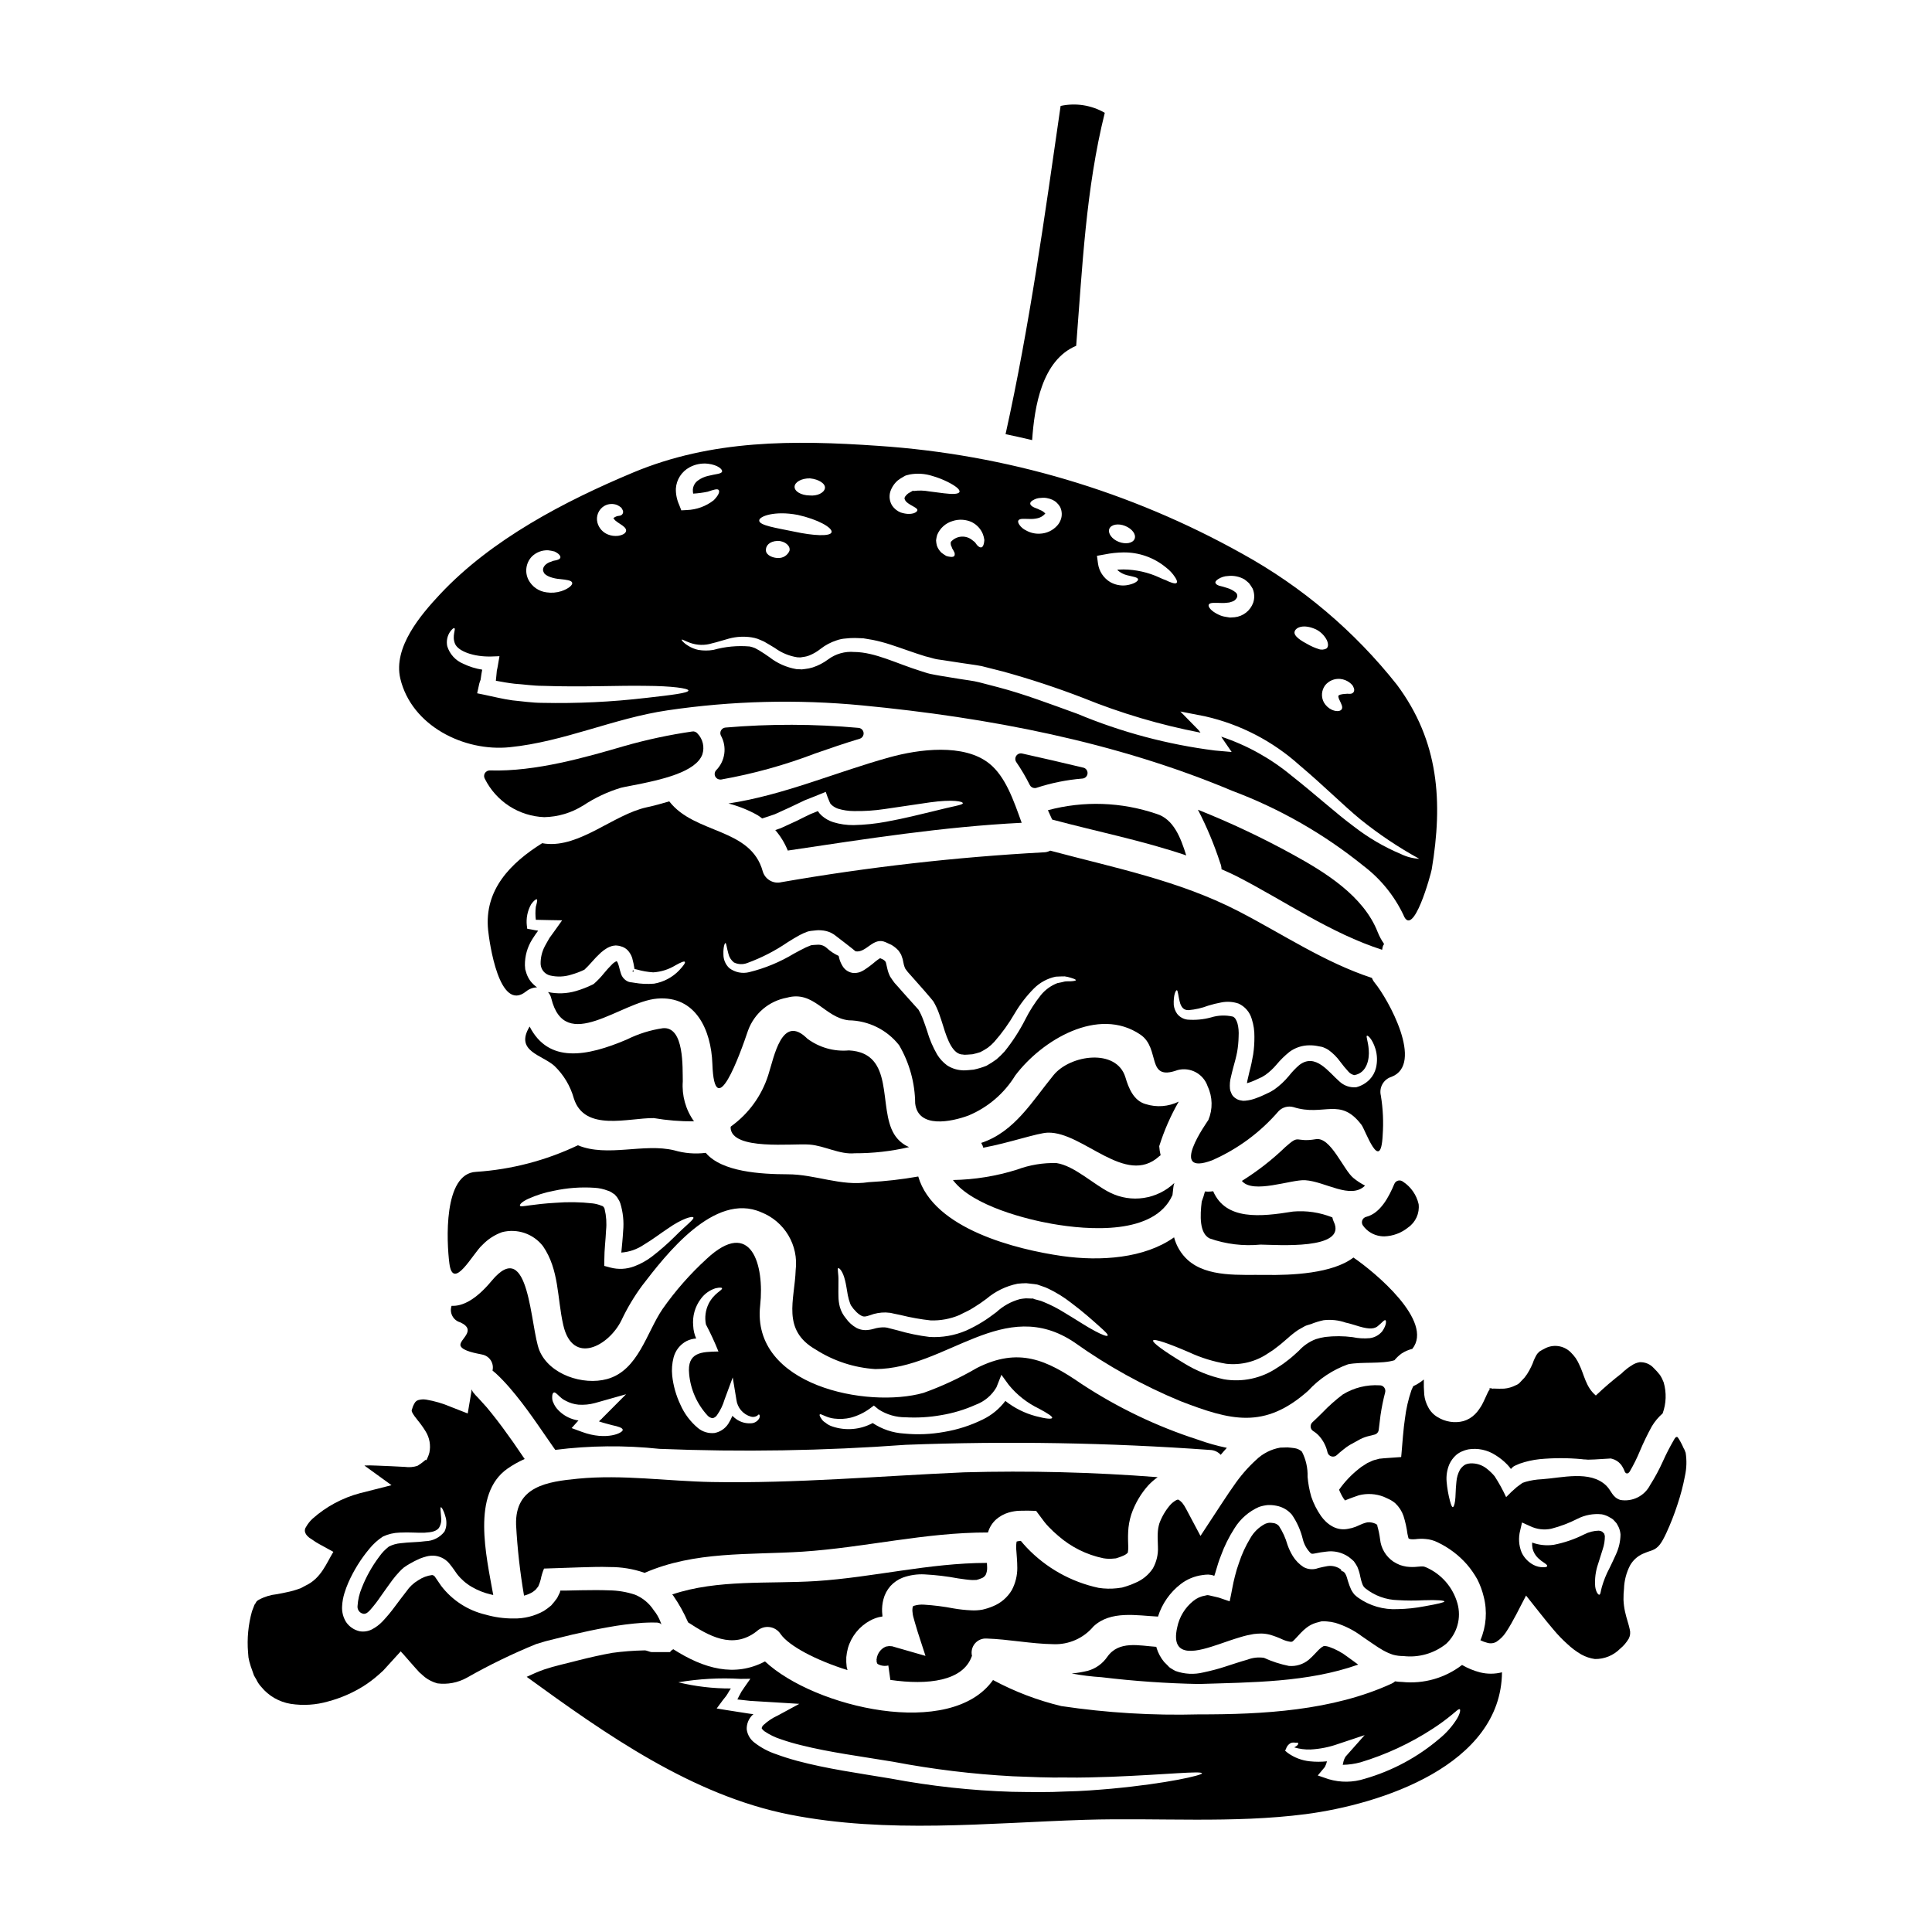 <?xml version="1.0" encoding="UTF-8"?>
<!-- Uploaded to: ICON Repo, www.iconrepo.com, Generator: ICON Repo Mixer Tools -->
<svg fill="#000000" width="800px" height="800px" version="1.1" viewBox="144 144 512 512" xmlns="http://www.w3.org/2000/svg">
 <g>
  <path d="m327.47 337.85c-6.106 0.883-12.145 2.18-18.078 3.875-9.898 2.879-23.418 6.836-35.582 6.445-0.535 0-1.035 0.273-1.316 0.73-0.273 0.461-0.273 1.035 0 1.5 1.473 2.945 3.711 5.445 6.481 7.234 2.769 1.785 5.969 2.797 9.262 2.922 3.633-0.074 7.176-1.129 10.254-3.055h0.023c3.102-2.066 6.496-3.664 10.066-4.738 0.602-0.152 1.531-0.328 2.66-0.543 8.238-1.574 17.172-3.629 18.895-8.293h-0.004c0.633-1.945 0.133-4.078-1.293-5.543-0.328-0.406-0.848-0.609-1.367-0.535z"/>
  <path d="m321.37 356.37c-2.035 0.617-4.07 1.152-5.996 1.574-8.785 1.93-17.711 10.711-26.859 9.641-0.293-0.027-0.559-0.105-0.828-0.133-8.328 5.219-15.426 12.316-14.328 23.055 0.324 3.148 2.922 22.012 10.066 16.227h0.008c0.816-0.672 1.836-1.051 2.894-1.074l-0.027-0.023c-0.648-0.461-1.227-1.012-1.719-1.637-0.465-0.625-0.824-1.32-1.07-2.062l-0.32-1.07-0.082-1.047c-0.035-2.43 0.637-4.82 1.93-6.879 0.508-0.832 1.043-1.574 1.574-2.301-0.586-0.078-1.18-0.188-1.684-0.297l-1.203-0.211-0.105-0.832h-0.004c-0.223-1.965 0.18-3.953 1.152-5.676 0.723-0.992 1.285-1.395 1.5-1.285 0.211 0.105 0.055 0.789-0.27 1.969v-0.004c-0.137 1.148-0.137 2.305 0 3.453l3.828 0.082 3.148 0.051-1.926 2.703c-0.457 0.617-0.91 1.285-1.422 1.969-0.395 0.723-0.859 1.445-1.258 2.223l0.004 0.004c-0.762 1.453-1.141 3.078-1.098 4.723 0.086 1.434 1.094 2.648 2.488 2.996 1.887 0.449 3.863 0.363 5.703-0.238 1.168-0.332 2.305-0.762 3.402-1.285 0.68-0.633 1.324-1.305 1.93-2.008 0.77-0.895 1.594-1.746 2.461-2.543 0.516-0.457 1.07-0.859 1.664-1.207 0.387-0.215 0.797-0.387 1.227-0.512 0.262-0.07 0.535-0.117 0.809-0.133l0.211-0.027 0.297 0.027h0.051l0.188 0.027c0.145 0.008 0.289 0.027 0.43 0.055 0.289 0.074 0.578 0.164 0.855 0.27 0.48 0.191 0.914 0.473 1.285 0.828 0.574 0.59 1.004 1.305 1.258 2.086 0.258 0.953 0.465 1.918 0.617 2.894 0 0.027 0.027 0.027 0.027 0.055l0.617 0.133c1.41 0.406 2.863 0.66 4.328 0.75 2.094-0.133 4.117-0.777 5.906-1.875 1.418-0.789 2.273-1.152 2.465-0.91 0.188 0.242-0.324 0.988-1.473 2.219v0.004c-1.789 1.879-4.137 3.125-6.691 3.562-1.754 0.145-3.516 0.066-5.25-0.242l-0.668-0.105-0.324-0.027-0.16-0.027-0.051-0.027c-0.215-0.027-0.133-0.027-0.215-0.055l-0.238-0.078h-0.004c-0.93-0.426-1.625-1.242-1.898-2.227-0.375-1.148-0.508-2.059-0.789-2.676-0.105-0.27-0.215-0.43-0.27-0.43h0.078c-0.027 0-0.055-0.023-0.078-0.023h-0.188c-0.422 0.219-0.805 0.508-1.125 0.855-0.727 0.723-1.41 1.48-2.059 2.273-0.812 1.016-1.707 1.957-2.68 2.816l-0.16 0.105-0.184 0.105h-0.004c-1.422 0.695-2.902 1.27-4.418 1.715-2.414 0.707-4.961 0.797-7.418 0.27 0.418 0.465 0.711 1.027 0.859 1.633 3.641 14.957 18.449 0.883 28.086 0.105 10.199-0.832 14.297 8.301 14.617 17.293 0.562 16.227 7.336-2.516 9.477-8.914l0.004 0.004c1.656-4.484 5.555-7.762 10.258-8.621 7.203-2.012 9.984 5.297 16.414 5.996v-0.004c5.211 0.074 10.109 2.496 13.332 6.59 2.742 4.684 4.207 10 4.258 15.422 0.789 6.746 9.613 4.898 14.137 3.215 5.148-2.148 9.484-5.867 12.398-10.625 7.043-9.344 22.008-18.398 33.145-10.816 5.465 3.691 1.367 12.5 9.883 9.395 3.379-0.871 6.852 1.02 7.953 4.328 1.316 2.805 1.383 6.035 0.188 8.895-0.395 0.641-10.793 15.125 1.016 10.684v-0.004c6.773-2.973 12.797-7.43 17.617-13.039 1.016-1.031 2.516-1.434 3.914-1.043 8.086 2.57 12.367-2.809 18.047 4.723 0.988 1.316 5.059 13.121 5.594 2.785l-0.004 0.004c0.258-3.535 0.098-7.082-0.48-10.578-0.516-2.133 0.715-4.305 2.812-4.957 8.73-3.344-0.855-20.59-4.445-24.953-0.312-0.371-0.559-0.801-0.723-1.258-12.691-4.176-23.617-11.617-35.504-17.75-15.715-8.086-32.855-11.461-49.75-15.984v-0.004c-0.551 0.301-1.168 0.453-1.793 0.453-23.277 1.266-46.461 3.906-69.43 7.902-2.137 0.531-4.312-0.703-4.953-2.812-3.176-11.684-18.004-9.836-24.785-18.594zm134.47 50.047c0.375 0 0.348 1.523 0.938 3.543 0.395 1.043 0.938 1.766 2.219 1.738 1.77-0.152 3.508-0.551 5.168-1.18 1.141-0.355 2.305-0.645 3.484-0.859 1.523-0.305 3.102-0.203 4.574 0.297 1.715 0.785 2.996 2.281 3.508 4.094 0.492 1.523 0.727 3.121 0.699 4.723 0.012 1.559-0.094 3.113-0.324 4.656-0.262 1.578-0.598 3.144-1.016 4.688-0.16 0.723-0.352 1.445-0.508 2.195-0.059 0.246-0.102 0.496-0.133 0.75 0.32-0.078 0.668-0.211 1.016-0.32 0.668-0.27 1.34-0.535 2.035-0.887l0.512-0.238 0.238-0.105 0.133-0.055c0.027-0.027 0.965-0.59 0.965-0.59v-0.004c1.07-0.77 2.039-1.668 2.891-2.676 1.047-1.266 2.223-2.422 3.508-3.449 1.508-1.102 3.324-1.703 5.195-1.719 0.828-0.016 1.652 0.066 2.461 0.242l0.59 0.109 0.133 0.023h0.004c0.117 0.02 0.234 0.047 0.348 0.082 0.086 0.043 0.172 0.078 0.266 0.105 0.438 0.172 0.859 0.379 1.258 0.621 1.23 0.879 2.309 1.953 3.188 3.184 0.668 0.902 1.383 1.77 2.144 2.598 0.406 0.48 0.957 0.809 1.574 0.938 3.457-0.59 4.016-4.473 3.828-6.641-0.16-2.363-0.789-3.613-0.484-3.801 0.215-0.16 1.449 0.859 2.25 3.481l0.004-0.004c0.496 1.656 0.543 3.41 0.133 5.09-0.285 1.148-0.867 2.199-1.688 3.051-0.953 0.965-2.144 1.66-3.453 2.012-0.027 0-0.16 0.023-0.16 0.023-1.621 0.137-3.219-0.43-4.394-1.551-2.781-2.387-6.316-7.66-10.629-4.328l0.004-0.004c-1.012 0.875-1.934 1.844-2.758 2.891-1.121 1.363-2.418 2.57-3.856 3.59l-1.016 0.617-0.242 0.105-0.051 0.051-0.133 0.055-0.297 0.133-0.562 0.27h-0.004c-0.773 0.383-1.57 0.723-2.379 1.016-0.977 0.395-2.008 0.637-3.055 0.727-0.375 0.047-0.758 0.02-1.121-0.078-0.504-0.07-0.984-0.266-1.395-0.566-0.488-0.293-0.875-0.734-1.098-1.258-0.113-0.238-0.215-0.484-0.297-0.734-0.047-0.176-0.082-0.355-0.105-0.535-0.098-1.07-0.008-2.148 0.27-3.188 0.184-0.832 0.395-1.605 0.586-2.363 0.43-1.523 0.789-2.867 1.047-4.203v0.004c0.234-1.336 0.363-2.688 0.391-4.043 0.16-2.648-0.43-4.871-1.527-5.328h0.004c-1.914-0.441-3.91-0.367-5.785 0.215-2.027 0.555-4.141 0.75-6.238 0.586-1.086-0.129-2.078-0.688-2.754-1.551-0.484-0.691-0.789-1.492-0.887-2.328-0.125-2.738 0.543-3.887 0.785-3.914zm-119.61-12.504c0.27 0 0.324 1.148 0.789 2.781 0.207 0.934 0.727 1.766 1.473 2.363 1.121 0.547 2.426 0.598 3.59 0.133 3.754-1.371 7.324-3.207 10.625-5.465 1.016-0.641 2.059-1.281 3.238-1.93v0.004c0.664-0.355 1.355-0.656 2.062-0.91 0.289-0.09 0.586-0.152 0.883-0.188l0.48-0.051 0.992-0.105v-0.004c0.41-0.039 0.82-0.039 1.23 0 0.48 0.031 0.957 0.102 1.422 0.215 0.922 0.238 1.781 0.68 2.516 1.285 0.082 0.051 5.195 3.988 5.195 4.07 2.894 0.48 4.66-3.914 7.977-2.414l1.574 0.723v0.004c0.676 0.402 1.285 0.898 1.82 1.473 0.262 0.359 0.504 0.738 0.723 1.125 0.133 0.395 0.27 0.746 0.395 1.148l0.324 1.527c0.094 0.328 0.207 0.652 0.344 0.965 0.27 0.324 0.297 0.484 0.695 0.938 0.695 0.789 1.418 1.574 2.141 2.41 0.723 0.836 1.5 1.715 2.273 2.574 0.789 0.961 1.449 1.633 2.363 2.809h0.004c0.613 1.047 1.125 2.148 1.527 3.293 0.395 1.07 0.719 2.141 1.043 3.148 1.203 4.019 2.676 7.633 5.273 7.633 0.113 0.035 0.23 0.051 0.352 0.055h0.023l0.723-0.027 1.422-0.105c0.695-0.152 1.383-0.34 2.062-0.562 0.68-0.344 1.336-0.727 1.969-1.152 0.629-0.469 1.211-0.996 1.738-1.574 2.059-2.34 3.879-4.879 5.438-7.578 1.414-2.398 3.125-4.613 5.09-6.59 1.574-1.57 3.574-2.648 5.754-3.106 0.914-0.051 1.715-0.078 2.387-0.078h-0.004c0.574 0.078 1.137 0.211 1.688 0.395 0.887 0.27 1.285 0.457 1.258 0.613-0.027 0.156-0.535 0.242-1.367 0.297-0.43 0.027-0.965-0.027-1.551 0.055-0.59 0.16-1.258 0.297-1.969 0.43l0.004-0.004c-1.715 0.664-3.227 1.762-4.391 3.188-1.594 2-2.977 4.164-4.125 6.453-1.527 3.004-3.363 5.844-5.477 8.465-0.664 0.742-1.383 1.441-2.141 2.09-0.855 0.629-1.75 1.203-2.68 1.715-1.094 0.438-2.219 0.777-3.371 1.02l-1.445 0.133-0.723 0.051h-0.004c-0.363 0.023-0.73 0.012-1.098-0.027-1.355-0.109-2.664-0.559-3.801-1.309-1.051-0.777-1.941-1.75-2.621-2.867-1.133-1.965-2.023-4.059-2.652-6.238-0.348-1.016-0.668-2.035-1.043-2.973-0.336-0.918-0.746-1.805-1.234-2.648-1.395-1.527-2.785-3.106-4.203-4.688-0.723-0.832-1.422-1.633-2.141-2.41-0.324-0.375-0.789-1.125-1.18-1.688-0.32-0.637-0.562-1.312-0.723-2.008l-0.352-1.527h0.004c-0.051-0.109-0.086-0.227-0.109-0.344-0.055-0.078-0.105-0.105-0.133-0.188v-0.004c-0.168-0.176-0.355-0.328-0.562-0.453l-0.789-0.352 0.004 0.004c-0.422 0.262-0.824 0.547-1.207 0.855-0.953 0.828-1.965 1.59-3.027 2.277-0.355 0.223-0.73 0.414-1.125 0.562-0.535 0.172-1.098 0.254-1.66 0.238-1.266-0.113-2.391-0.852-3-1.969-0.391-0.656-0.68-1.371-0.852-2.117l-0.105-0.453h-0.004c-1.191-0.539-2.285-1.273-3.242-2.168-0.656-0.566-1.508-0.852-2.375-0.789l-0.988 0.055-0.457 0.055h-0.129c-0.395 0.105-0.965 0.395-1.473 0.586-1.074 0.512-2.144 1.098-3.188 1.66-3.676 2.223-7.664 3.875-11.836 4.902-1.836 0.469-3.789 0.074-5.301-1.07-1-0.945-1.562-2.266-1.551-3.641-0.07-2.062 0.359-2.973 0.52-3z"/>
  <path d="m515.47 502.67c0.863-0.555 1.812-0.965 2.812-1.207 5.781-7.281-9.906-20.32-15.609-24.203-5.543 4.254-16.414 4.723-23.375 4.606-6.481-0.105-15.352 0.746-20.566-3.992h-0.004c-1.742-1.605-2.984-3.676-3.586-5.969-7.816 5.57-19.492 6.398-29.664 4.957-11.969-1.715-34.086-7.125-38.133-21.074-4.348 0.766-8.738 1.27-13.145 1.5-7.387 1.148-14.109-2.09-21.477-2.09-7.086-0.023-17.43-0.613-21.688-5.676v-0.004c-2.801 0.352-5.644 0.125-8.352-0.668-8.09-1.969-17.672 1.902-25.543-1.34v0.004c-8.461 4.031-17.613 6.422-26.965 7.039-8.758 0.395-7.82 18.609-7.086 24.258 0.965 7.555 6.266-2.703 8.73-4.871h0.004c1.449-1.523 3.238-2.688 5.219-3.402 4.027-1.043 8.289 0.41 10.844 3.695 4.328 6.266 3.75 13.777 5.383 20.91 2.461 10.793 12.047 5.57 15.395-1.203 1.535-3.258 3.387-6.363 5.527-9.262 6.215-8.086 19.117-24.898 31.543-19.414 2.996 1.18 5.523 3.32 7.176 6.086 1.652 2.769 2.34 6.004 1.953 9.207-0.27 7.977-3.777 15.852 5.273 21.07v-0.004c4.75 3.047 10.195 4.836 15.824 5.195 18.895-0.055 34.086-19.707 52.855-7.016v0.004c8.73 6.215 18.137 11.418 28.039 15.516 13.203 5.09 22.199 7.582 33.816-2.754 2.906-3.164 6.535-5.57 10.578-7.019 3.59-0.719 8.941-0.023 12.293-1.07h-0.004c0.562-0.684 1.211-1.289 1.93-1.809zm-192.68-30.93c-1.914 1.895-3.941 3.664-6.078 5.305-1.41 1.07-2.973 1.926-4.633 2.547-2.027 0.77-4.246 0.879-6.344 0.316l-1.605-0.43 0.023-1.656c0-2.754 0.352-5.223 0.457-7.766 0.195-1.883 0.07-3.785-0.375-5.625-0.055-0.238-0.055-0.133-0.055-0.238-0.074-0.141-0.164-0.273-0.266-0.395l-0.133-0.078c-0.027-0.082-0.188-0.133-0.375-0.188-0.746-0.312-1.531-0.516-2.332-0.617-3.281-0.371-6.59-0.426-9.879-0.16-2.867 0.16-5.195 0.453-6.773 0.668-1.578 0.215-2.492 0.395-2.625 0.105-0.133-0.289 0.457-1.02 2.113-1.793 2.199-1 4.508-1.727 6.883-2.168 3.543-0.766 7.176-1.031 10.789-0.789 1.184 0.066 2.352 0.32 3.457 0.75 0.359 0.094 0.703 0.25 1.016 0.457l0.508 0.348 0.273 0.16 0.051 0.055 0.297 0.324 0.078 0.078h-0.004c0.211 0.223 0.391 0.477 0.535 0.746 0.25 0.363 0.449 0.762 0.59 1.18 0.734 2.391 0.992 4.902 0.754 7.391-0.109 1.969-0.324 3.938-0.484 5.676 2.125-0.152 4.176-0.863 5.941-2.059 2.438-1.449 4.555-3.106 6.426-4.328 3.723-2.625 6.562-3.402 6.746-2.894 0.188 0.508-1.871 1.949-4.977 5.078zm111.36 24.98c-2.035-1.043-4.723-2.867-8.09-4.871-1.719-1.078-3.527-2.012-5.406-2.781-0.516-0.238-1.055-0.418-1.605-0.535l-0.887-0.238-0.211-0.055-0.105-0.055-0.055-0.078-0.238 0.027c-0.535-0.027-1.07-0.027-1.633-0.055l-0.008-0.004c-0.527 0.035-1.051 0.098-1.574 0.188-2.352 0.629-4.512 1.824-6.297 3.481-1.152 0.859-2.516 1.875-3.723 2.598-1.375 0.855-2.805 1.613-4.281 2.277-3.059 1.305-6.375 1.883-9.695 1.688-2.856-0.348-5.672-0.93-8.43-1.738l-1.906-0.484-0.91-0.238-0.613-0.082v-0.004c-0.996-0.035-1.996 0.098-2.949 0.395-0.695 0.203-1.414 0.316-2.141 0.344-0.836 0-1.664-0.199-2.41-0.586-1.125-0.633-2.094-1.516-2.836-2.574-0.73-0.867-1.266-1.879-1.574-2.969-0.242-0.918-0.367-1.863-0.375-2.812-0.051-1.66 0.027-3 0-4.07 0.055-2.008-0.375-3.32-0.051-3.43 0.238-0.078 1.203 0.75 1.789 3.215 0.297 1.121 0.484 2.516 0.75 4.016l0.004 0.004c0.148 0.734 0.352 1.461 0.613 2.168 0.102 0.328 0.277 0.633 0.512 0.887 0.223 0.352 0.484 0.672 0.789 0.957 0.512 0.621 1.148 1.125 1.871 1.477 0.562 0.184 0.91 0.156 2.035-0.215 1.34-0.52 2.769-0.773 4.203-0.75 0.43 0.023 0.695 0.051 1.258 0.105l0.938 0.211c0.613 0.109 1.254 0.242 1.902 0.395v0.004c2.574 0.637 5.184 1.102 7.816 1.387 2.617 0.09 5.223-0.395 7.633-1.414 1.23-0.668 2.57-1.18 3.668-1.93 1.203-0.723 2.363-1.512 3.481-2.363 2.371-2.016 5.215-3.398 8.266-4.012 0.766-0.086 1.535-0.133 2.305-0.137l2.141 0.238 0.508 0.082h0.055l0.27 0.051 0.051 0.027 0.105 0.027 0.215 0.078 0.859 0.297v0.004c0.598 0.176 1.18 0.41 1.738 0.695 2.094 1.008 4.074 2.238 5.902 3.668 3.266 2.438 5.652 4.606 7.309 6.078s2.57 2.332 2.414 2.625c-0.156 0.297-1.387-0.137-3.394-1.207zm76.203 0.027-0.004 0.004c-0.828 1.035-2.027 1.707-3.344 1.875-1.523 0.141-3.059 0.047-4.555-0.27-2.398-0.312-4.824-0.328-7.227-0.051-0.855 0.125-1.695 0.32-2.519 0.586-1.723 0.66-3.262 1.715-4.5 3.082-0.789 0.719-1.789 1.656-2.676 2.332l-1.367 1.043c-0.641 0.48-1.098 0.723-1.66 1.098-4.148 2.816-9.227 3.918-14.168 3.078-3.742-0.805-7.32-2.246-10.578-4.262-5.356-3.238-8.434-5.488-8.168-6.023 0.27-0.535 3.965 0.723 9.586 3.148v0.004c3.109 1.438 6.394 2.453 9.773 3.023 3.941 0.438 7.902-0.562 11.168-2.812 0.395-0.27 0.965-0.613 1.281-0.832l1.367-1.043c0.965-0.723 1.605-1.367 2.492-2.09v0.004c0.871-0.801 1.805-1.535 2.785-2.199 0.559-0.32 1.094-0.613 1.656-0.938 0.562-0.324 1.152-0.395 1.738-0.613h0.004c1.074-0.438 2.184-0.777 3.32-1.02 1.992-0.238 4.012-0.016 5.902 0.648 0.914 0.184 1.715 0.453 2.465 0.668 3.027 0.988 4.793 1.203 5.949 0.293 1.152-0.914 1.762-1.789 2.086-1.605 0.219 0.094 0.34 1.191-0.812 2.875z"/>
  <path d="m422.83 361.19c11.73 3.148 23.961 5.57 35.531 9.504-1.473-4.723-3.344-9.641-7.898-11.02l-0.004 0.004c-9.277-3.164-19.285-3.5-28.754-0.965 0.375 0.816 0.75 1.648 1.125 2.477z"/>
  <path d="m406.15 346.33c-6.746-5.379-18.715-3.773-26.426-1.633-14.406 3.992-28.008 10.016-42.684 12.238v-0.004c2.703 0.691 5.305 1.738 7.738 3.106 0.414 0.266 0.816 0.551 1.203 0.859 1.152-0.375 2.273-0.723 3.375-1.125 1.367-0.613 2.68-1.23 3.992-1.82 1.312-0.586 2.57-1.258 3.883-1.852 1.93-0.746 3.777-1.5 5.598-2.246 0.324 0.938 0.641 1.848 0.965 2.543l0.238 0.535 0.133 0.133-0.004 0.004c0.082 0.102 0.172 0.203 0.27 0.293 0.473 0.406 1.02 0.723 1.605 0.938 1.371 0.422 2.797 0.637 4.231 0.641 2.734 0.051 5.465-0.125 8.168-0.535 5.035-0.746 8.969-1.34 11.996-1.766 6.156-0.855 8.809-0.238 8.727 0.242-0.082 0.484-2.328 0.695-8.266 2.219-2.973 0.695-6.824 1.715-11.941 2.652v0.004c-2.879 0.539-5.797 0.844-8.727 0.906-1.84 0.023-3.676-0.242-5.438-0.785-1.07-0.344-2.062-0.902-2.918-1.633-0.238-0.188-0.43-0.457-0.668-0.668l-0.297-0.395-0.078-0.105-0.105-0.16-0.082 0.078c-0.59 0.238-1.18 0.484-1.793 0.723-1.203 0.562-2.488 1.203-3.773 1.848-1.367 0.617-2.754 1.258-4.203 1.93-0.457 0.16-0.938 0.324-1.418 0.48 1.398 1.617 2.519 3.453 3.316 5.434 20.617-3.078 41.156-6.316 61.984-7.359-2.098-5.812-4.238-12.238-8.602-15.719z"/>
  <path d="m417.98 488.08h-0.027l-0.16 0.027c0.352 0.078 0.188 0 0.188-0.027z"/>
  <path d="m431.09 347.44c-5.336-1.285-10.746-2.539-16.227-3.754h-0.004c-0.594-0.133-1.207 0.117-1.543 0.621-0.336 0.508-0.328 1.172 0.02 1.668 1.336 1.945 2.535 3.981 3.586 6.09 0.258 0.488 0.766 0.789 1.316 0.785 0.16 0.004 0.316-0.023 0.469-0.078 3.941-1.293 8.023-2.113 12.156-2.445 0.723-0.059 1.293-0.633 1.348-1.355 0.055-0.723-0.418-1.375-1.121-1.547z"/>
  <path d="m333.56 349.8c0.258 0.484 0.758 0.789 1.309 0.789 0.07 0.004 0.141 0.004 0.211 0 8.527-1.508 16.891-3.824 24.977-6.922 3.848-1.336 7.832-2.715 11.758-3.887 0.68-0.203 1.121-0.859 1.047-1.566-0.07-0.703-0.637-1.258-1.344-1.32-11.734-1.059-23.543-1.086-35.285-0.082-0.477 0.047-0.902 0.32-1.141 0.734-0.242 0.414-0.266 0.918-0.066 1.352 1.688 3.012 1.18 6.777-1.246 9.23-0.414 0.457-0.5 1.125-0.219 1.672z"/>
  <path d="m279.07 342.02c14.406-1.445 27.605-7.684 41.824-9.773h-0.004c17.086-2.523 34.41-2.965 51.598-1.309 33.391 3.211 67.102 9.613 98.105 22.652 12.555 4.715 24.27 11.414 34.699 19.84 4.523 3.422 8.16 7.875 10.605 12.988 2.57 6.668 7.336-10.871 7.527-12.047 2.973-17.805 1.969-33.898-9.238-48.922-11.219-14.176-25.148-25.973-40.98-34.703-29.645-16.574-62.609-26.34-96.496-28.594-22.359-1.555-44.047-1.66-64.906 7.066-18.18 7.606-37.543 17.711-51.168 32.238-5.117 5.465-12.504 14.082-10.547 22.383 2.981 12.504 16.871 19.414 28.98 18.18zm222.72-17.027c0.285 0.23 0.535 0.492 0.75 0.789 0.102 0.207 0.191 0.422 0.27 0.641 0.121 0.34 0.082 0.715-0.109 1.02-0.219 0.277-0.559 0.434-0.91 0.426-0.234 0.016-0.469 0.008-0.699-0.023-0.211 0.027-0.426 0.047-0.641 0.051-0.426 0.016-0.848 0.078-1.258 0.188-0.168 0.051-0.32 0.133-0.453 0.242-0.027 0-0.055 0.055-0.082 0.16 0.047 0.418 0.18 0.82 0.391 1.18 0.395 0.887 0.855 1.66 0.535 2.25-0.242 0.508-1.203 0.789-2.57 0.211v0.004c-0.91-0.414-1.668-1.102-2.168-1.969-0.793-1.461-0.656-3.254 0.348-4.578 0.965-1.176 2.449-1.797 3.965-1.664 0.961 0.094 1.879 0.465 2.633 1.074zm-14.699-13.629c0.32-1.125 2.41-2.062 5.676-0.562 1.234 0.629 2.238 1.629 2.867 2.863 0.43 0.992 0.395 1.766-0.082 2.168v0.004c-0.645 0.371-1.422 0.43-2.117 0.16-0.945-0.297-1.863-0.695-2.731-1.18-1.633-0.855-3.992-2.223-3.613-3.453zm-15.691-10.414c-0.641-0.516-1.379-0.898-2.168-1.125-0.715-0.242-1.438-0.449-2.172-0.613-0.59-0.215-0.91-0.484-0.965-0.789-0.055-0.305 0.238-0.641 0.789-0.988 0.758-0.477 1.625-0.75 2.519-0.785 1.531-0.18 3.082 0.141 4.418 0.91 0.41 0.309 0.805 0.637 1.18 0.988 0.355 0.461 0.68 0.941 0.965 1.449 0.492 1.172 0.551 2.484 0.156 3.695-0.758 2.137-2.672 3.644-4.926 3.883l-1.258 0.078c-0.395-0.051-0.746-0.133-1.125-0.184v-0.004c-0.641-0.086-1.266-0.277-1.848-0.562-2.09-0.965-2.894-2.168-2.625-2.676 0.297-0.617 1.633-0.457 3.375-0.43 0.453 0.023 0.91 0.008 1.363-0.055l0.695-0.078c0.188-0.055 0.395-0.133 0.617-0.188h0.004c0.625-0.145 1.145-0.57 1.418-1.148 0.199-0.5 0.027-1.07-0.414-1.379zm-33.418-16.816c0.484-1.152 2.363-1.5 4.207-0.75 1.848 0.746 2.973 2.273 2.488 3.43-0.484 1.152-2.332 1.5-4.176 0.789-1.848-0.715-2.973-2.289-2.519-3.469zm-1.254 6.801c1.648-0.336 3.324-0.516 5.004-0.539 4.113-0.047 8.109 1.371 11.273 3.992 0.949 0.719 1.766 1.598 2.41 2.598 0.457 0.695 0.613 1.18 0.43 1.445s-0.723 0.215-1.5-0.078c-0.473-0.16-0.93-0.355-1.367-0.59-0.578-0.195-1.141-0.43-1.688-0.699-3-1.387-6.262-2.121-9.57-2.152-0.535 0-1.07 0.027-1.605 0.055 0.051 0.078 0.078 0.184 0.16 0.238l0.004 0.004c0.668 0.566 1.453 0.977 2.301 1.203 1.684 0.43 2.918 0.562 3.023 1.098 0.082 0.43-0.938 1.285-3.184 1.605-1.457 0.168-2.93-0.133-4.203-0.855-1.781-1.07-2.973-2.894-3.242-4.953l-0.27-2.008zm-22.844-9.012c0.375-0.59 1.5-0.395 2.945-0.395 0.75 0.035 1.496-0.035 2.227-0.211 0.633-0.16 1.215-0.484 1.684-0.941 0.082-0.105 0.16-0.156 0.133-0.211l0.055-0.027c0.105 0 0 0.082 0.105 0.055 0 0-0.027 0 0-0.082-0.395-0.453-0.902-0.793-1.473-0.988-0.535-0.324-1.34-0.512-1.793-0.789-0.457-0.277-0.746-0.559-0.746-0.883 0-0.324 0.238-0.617 0.723-0.887v0.004c0.652-0.406 1.402-0.617 2.168-0.617 0.598-0.078 1.207-0.043 1.793 0.109 0.789 0.156 1.531 0.496 2.168 0.992 0.406 0.367 0.758 0.789 1.047 1.258 0.281 0.555 0.434 1.168 0.453 1.793 0.023 0.602-0.086 1.207-0.32 1.766-0.199 0.512-0.492 0.984-0.859 1.395-1.184 1.336-2.871 2.121-4.66 2.168-1.258 0.059-2.512-0.238-3.613-0.859-0.723-0.336-1.344-0.863-1.793-1.523-0.32-0.496-0.402-0.867-0.242-1.125zm-12.238 0.508h0.004c1.293 0.676 2.301 1.793 2.836 3.148 0.184 0.492 0.309 1.008 0.375 1.527-0.023 0.324-0.066 0.648-0.133 0.965-0.133 0.559-0.348 0.91-0.641 0.988-0.297 0.078-0.668-0.105-1.07-0.508h-0.004c-0.211-0.25-0.41-0.512-0.59-0.789-0.238-0.27-0.508-0.375-0.719-0.59-1.617-1.367-4.008-1.273-5.512 0.219-0.293 0.211-0.293 0.508-0.184 1.121 0.141 0.273 0.258 0.562 0.348 0.855 0.168 0.234 0.309 0.488 0.426 0.75 0.242 0.336 0.301 0.766 0.164 1.152-0.16 0.27-0.535 0.375-1.125 0.297-0.367-0.043-0.727-0.121-1.074-0.242-0.445-0.266-0.875-0.562-1.285-0.883-0.531-0.52-0.934-1.148-1.18-1.848-0.117-0.457-0.188-0.922-0.215-1.395 0.059-0.488 0.16-0.973 0.297-1.445 0.73-1.773 2.227-3.125 4.07-3.668 1.715-0.566 3.582-0.449 5.215 0.332zm-21.719-8.098c0.379-1.172 1.074-2.223 2.012-3.027 0.453-0.348 0.938-0.664 1.441-0.934l0.27-0.16 0.16-0.078 0.004-0.02 0.188-0.078h0.027l0.105-0.055 0.965-0.238 0.004-0.004c1.992-0.359 4.043-0.227 5.969 0.395 1.383 0.395 2.727 0.914 4.016 1.551 2.144 1.07 3.348 2.035 3.188 2.652-0.16 0.617-1.738 0.695-4.098 0.395-1.125-0.133-2.465-0.324-3.965-0.508h0.004c-1.336-0.246-2.699-0.285-4.043-0.109-0.094-0.016-0.184-0.039-0.27-0.078l-0.027 0.016-0.133 0.105-0.297 0.16c-0.254 0.129-0.504 0.273-0.746 0.43-0.324 0.234-0.605 0.523-0.832 0.855-0.125 0.168-0.184 0.379-0.16 0.59 0.102 0.312 0.273 0.598 0.508 0.832 1.285 1.125 2.977 1.527 2.894 2.195 0 0.48-1.445 1.551-4.445 0.586-0.898-0.367-1.672-0.992-2.223-1.793-0.691-1.094-0.879-2.434-0.516-3.68zm-21.285-3.562c2.41 0.238 4.203 1.445 3.965 2.652s-2.062 2.086-4.07 1.875c-2.223-0.027-3.992-1.07-3.965-2.301 0.027-1.234 1.824-2.254 4.051-2.227zm-3.293 9.668c5.465 1.203 9.32 3.43 9.023 4.606-0.297 1.176-4.844 0.938-9.906-0.16-4.66-0.965-9.371-1.633-9.266-2.973 0.035-1.125 4.156-2.598 10.125-1.473zm-2.113 9.504-0.004 0.004c-0.512 1.242-1.762 2.019-3.106 1.926-1.23 0-3.027-0.672-3.148-1.93-0.121-1.254 0.859-2.519 3.106-2.598 2.031 0.004 3.473 1.418 3.129 2.602zm-9.988 22.973-0.004 0.004c0.52 0.082 1.027 0.207 1.527 0.375 0.59 0.238 1.18 0.48 1.738 0.746 0.992 0.562 1.969 1.152 2.922 1.738v0.004c1.738 1.254 3.746 2.078 5.863 2.41l0.719 0.027h0.164c0.043 0 0.09-0.012 0.133-0.027l0.484-0.082c0.598-0.062 1.184-0.207 1.738-0.43 1.062-0.434 2.055-1.02 2.945-1.738 1.254-0.977 2.668-1.727 4.176-2.219 0.785-0.285 1.605-0.457 2.438-0.512 0.816-0.094 1.641-0.141 2.465-0.137l2.223 0.082c0.859 0.133 1.684 0.27 2.543 0.43 1.598 0.328 3.176 0.746 4.723 1.258 3.082 0.992 6.078 2.144 9.16 3.082 0.789 0.184 1.527 0.395 2.301 0.613 0.777 0.219 1.527 0.27 2.301 0.395 1.684 0.27 3.402 0.508 5.141 0.789 1.738 0.281 3.457 0.457 5.223 0.809 1.766 0.453 3.559 0.906 5.379 1.363l0.004-0.008c7.289 2 14.473 4.367 21.527 7.086 10.027 4.07 20.43 7.144 31.059 9.188-0.184-0.277-0.391-0.539-0.613-0.789l-4.723-4.816 6.586 1.281-0.004 0.004c9.309 2.109 17.918 6.574 25.012 12.961 6.426 5.406 11.512 10.547 16.094 14.324v-0.004c4.891 3.945 10.125 7.449 15.633 10.473-1.711-0.094-3.387-0.531-4.922-1.285-4.391-1.852-8.523-4.266-12.293-7.18-4.898-3.613-10.281-8.566-16.68-13.598-5.504-4.559-11.805-8.055-18.582-10.309l0.238 0.395 2.519 3.668-4.473-0.395c-12.52-1.586-24.77-4.856-36.414-9.719-7.176-2.598-14.219-5.273-20.992-7.043-1.688-0.43-3.379-0.887-5.035-1.312s-3.457-0.59-5.168-0.887c-1.711-0.297-3.402-0.562-5.09-0.832-0.91-0.16-1.82-0.32-2.703-0.508-0.887-0.188-1.684-0.508-2.516-0.75-6.59-2.059-12.051-4.981-17.594-5.059v0.008c-2.481-0.227-4.961 0.477-6.957 1.965-1.234 0.922-2.609 1.637-4.074 2.117-0.668 0.215-1.359 0.355-2.059 0.426l-0.484 0.055-0.375 0.055-0.297-0.027-1.148-0.055h0.004c-2.613-0.453-5.07-1.547-7.152-3.184-0.938-0.668-1.82-1.23-2.676-1.766-0.395-0.215-0.746-0.395-1.125-0.617h-0.004c-0.449-0.184-0.914-0.328-1.387-0.43-3.242-0.281-6.508 0.027-9.641 0.91-1.312 0.215-2.652 0.215-3.965 0-0.957-0.203-1.871-0.574-2.703-1.098-1.367-0.832-1.766-1.5-1.715-1.605 0.082-0.188 0.789 0.32 2.117 0.789 1.906 0.711 4 0.77 5.941 0.16 1.312-0.297 2.781-0.789 4.5-1.258 1.957-0.52 4.004-0.625 6.004-0.309zm-16.488-45.086c1.48-0.797 3.172-1.125 4.844-0.938 2.703 0.32 3.938 1.551 3.746 2.086-0.184 0.645-1.684 0.617-3.613 1.125-1.016 0.211-1.977 0.641-2.809 1.262-0.773 0.566-1.254 1.449-1.316 2.406-0.008 0.352 0.02 0.699 0.086 1.043 1.293-0.074 2.582-0.242 3.852-0.508 1.527-0.508 2.598-0.883 2.922-0.43s-0.078 1.422-1.312 2.676v0.004c-2.047 1.609-4.551 2.523-7.156 2.613l-1.449 0.078-0.562-1.445c-0.617-1.355-0.918-2.836-0.879-4.328 0.156-2.387 1.539-4.519 3.648-5.644zm-22.625 10.254c1.043-0.602 2.305-0.691 3.426-0.242 0.363 0.172 0.707 0.387 1.02 0.641 0.168 0.18 0.305 0.391 0.391 0.621 0.195 0.301 0.215 0.688 0.055 1.008-0.164 0.324-0.48 0.535-0.84 0.566-0.227 0.023-0.449 0.059-0.668 0.105-0.168 0.059-0.328 0.133-0.484 0.215-0.32 0.156-0.508 0.348-0.508 0.48 0.043-0.016 0.086-0.023 0.133-0.027 0.105-0.078 0.055 0.242 0.43 0.512 0.391 0.32 0.801 0.617 1.23 0.883 0.883 0.562 1.605 1.098 1.605 1.738s-0.723 1.203-2.141 1.422c-0.898 0.102-1.809-0.016-2.652-0.352-1.383-0.543-2.426-1.711-2.809-3.148-0.441-1.711 0.297-3.512 1.812-4.422zm-19.199 13.414c1.156-1.145 2.742-1.746 4.363-1.66 0.562 0.062 1.117 0.172 1.664 0.32 0.316 0.148 0.621 0.328 0.906 0.535 0.457 0.375 0.695 0.723 0.641 1.047-0.055 0.324-0.395 0.535-0.965 0.691-0.297 0.109-0.668 0.109-1.016 0.215l0.004 0.004c-0.293 0.145-0.602 0.258-0.914 0.344-1.391 0.59-2.086 1.742-1.523 2.68 0.375 1.016 2.676 1.684 4.328 1.789 1.711 0.188 3.023 0.324 3.211 0.965 0.16 0.535-0.789 1.527-2.836 2.223v0.004c-1.277 0.414-2.637 0.523-3.965 0.324-2.039-0.254-3.824-1.488-4.781-3.309-1.043-2.039-0.688-4.512 0.883-6.172zm-21.582 19.812c0.508-0.641 0.859-0.938 1.043-0.828 0.508 0.133-0.695 2.035 0.188 4.121 0.832 2.008 5.008 3.508 9.641 3.375l2.141-0.078-0.48 2.781c-0.055 0.352-0.133 0.668-0.215 0.992-0.051 0.457-0.105 0.938-0.133 1.422-0.051 0.426-0.078 0.883-0.133 1.312 1.574 0.297 3.211 0.59 4.93 0.789 2.465 0.16 4.953 0.562 7.606 0.562 10.441 0.375 20.109-0.133 27.125 0 7.016 0.027 11.379 0.668 11.379 1.23-0.027 0.668-4.309 1.18-11.246 1.969l-0.008-0.004c-9.105 1.07-18.277 1.508-27.445 1.312-2.731 0-5.406-0.43-7.977-0.668-2.57-0.352-5.062-0.992-7.391-1.473l-1.926-0.395 0.562-2.57c0.078-0.348 0.211-0.613 0.348-1.016 0.078-0.508 0.133-0.992 0.211-1.473 0.082-0.395 0.133-0.789 0.215-1.203-1.746-0.273-3.441-0.805-5.031-1.574-2.031-0.84-3.582-2.539-4.231-4.633-0.293-1.379 0.008-2.812 0.828-3.953z"/>
  <path d="m510.57 581.37c0.824 0.465 1.691 0.852 2.594 1.148 0.887 0.242 1.809 0.359 2.731 0.352 4.066 0.484 8.156-0.68 11.355-3.242 2.934-2.746 4.082-6.902 2.973-10.766-1.207-4.25-4.254-7.738-8.301-9.504-0.695-0.27-0.668-0.297-2.246-0.16h-0.004c-0.988 0.113-1.988 0.102-2.973-0.027-0.574-0.098-1.137-0.242-1.688-0.426-0.617-0.246-1.207-0.551-1.766-0.914-1.98-1.355-3.266-3.516-3.508-5.902-0.152-1.227-0.406-2.434-0.75-3.617 0.297-0.348-1.738-1.203-3-0.789-0.523 0.141-1.035 0.328-1.523 0.562l-1.152 0.508c-0.668 0.262-1.359 0.453-2.062 0.562-1.398 0.285-2.848 0.07-4.098-0.613-0.633-0.34-1.219-0.766-1.742-1.258-0.484-0.457-0.922-0.961-1.309-1.5-0.547-0.789-1.039-1.609-1.473-2.465-0.441-0.863-0.816-1.758-1.125-2.676-0.5-1.723-0.828-3.488-0.98-5.273 0.078-2.316-0.438-4.613-1.5-6.668-0.562-0.52-1.277-0.844-2.035-0.938-0.535-0.082-1.148-0.133-1.766-0.188l-1.93 0.055c-2.422 0.414-4.66 1.555-6.426 3.266-2.211 2.023-4.176 4.297-5.863 6.773l-1.367 1.969-2.09 3.148c-1.789 2.731-3.586 5.465-5.406 8.246-1.254-2.383-2.516-4.766-3.801-7.148-0.293-0.578-0.645-1.125-1.043-1.633-0.484-0.457-0.457-0.43-0.59-0.562-0.184-0.055-0.348-0.297-0.43-0.238-0.129-0.105-0.105-0.055-0.559 0.105h-0.004c-0.602 0.336-1.148 0.77-1.609 1.285-1.234 1.441-2.203 3.09-2.859 4.875-0.258 0.859-0.402 1.75-0.43 2.648-0.055 1.02 0.023 2.09 0.051 3.543 0.102 1.996-0.359 3.984-1.336 5.731-1.133 1.715-2.758 3.047-4.66 3.828-0.711 0.332-1.445 0.617-2.195 0.855-0.352 0.082-0.668 0.242-1.316 0.395l-1.34 0.184h0.004c-1.621 0.18-3.262 0.145-4.871-0.105-7.301-1.562-13.953-5.297-19.09-10.711-0.508-0.535-1.02-1.125-1.527-1.738-0.156-0.004-0.309 0.016-0.457 0.051-0.164 0.004-0.324 0.035-0.48 0.082-0.16 0.023-0.188 0.051-0.188 0.078-0.137 0.824-0.156 1.664-0.055 2.492 0.078 1.254 0.238 2.703 0.238 4.418l0.004-0.004c0.012 2.059-0.484 4.086-1.445 5.906-1.148 1.949-2.91 3.465-5.012 4.309-0.891 0.375-1.812 0.672-2.754 0.887-1.008 0.184-2.031 0.246-3.055 0.184-1.551-0.074-3.098-0.242-4.633-0.508-2.586-0.5-5.199-0.828-7.828-0.992-0.895-0.062-1.793 0.035-2.648 0.297-0.43 0.238-0.16-0.027-0.352 0.348v-0.004c-0.062 0.328-0.086 0.66-0.078 0.992l0.105 0.938c0.105 0.695 0.395 1.445 0.562 2.168 0.832 2.973 1.969 6.133 2.809 8.836-2.598-0.746-5.191-1.5-7.816-2.246l-1.02-0.297-0.832-0.055-0.48 0.082-0.16 0.023c-0.238-0.023-0.395 0.215-0.641 0.242l0.004 0.004c-0.918 0.543-1.586 1.414-1.875 2.438-0.109 0.238-0.055 0.508-0.16 0.746 0.031 0.215 0.043 0.43 0.027 0.645 0.133 0.324 0.156 0.535 0.32 0.59h-0.004c0.852 0.469 1.844 0.602 2.789 0.371l0.535 3.828c10.012 1.445 19.25 0.297 21.582-6.266 0.027-0.027 0.027-0.051 0.055-0.105v0.004c-0.277-1.148 0.004-2.356 0.758-3.266 0.754-0.906 1.891-1.402 3.066-1.34 5.902 0.188 11.809 1.418 17.75 1.5 4.07 0.16 7.988-1.57 10.605-4.691 4.555-4.309 11.516-2.891 17.109-2.621 1.082-3.422 3.184-6.43 6.027-8.621 1.672-1.289 3.66-2.109 5.754-2.383 0.496-0.078 0.996-0.121 1.5-0.133l0.723 0.078c0.316 0.043 0.625 0.133 0.914 0.266 0.164-0.438 0.305-0.883 0.426-1.336 0.395-1.34 0.789-2.676 1.316-3.965h-0.004c0.934-2.574 2.152-5.035 3.641-7.336 1.539-2.481 3.785-4.438 6.453-5.621 0.766-0.262 1.559-0.434 2.359-0.508 0.766-0.031 1.527 0.031 2.277 0.184 1.594 0.297 3.043 1.129 4.098 2.363 1.352 1.965 2.332 4.16 2.891 6.481 0.336 1.383 1.039 2.652 2.035 3.668 0.348 0.375 0.883 0.16 1.312 0.105 0.938-0.203 1.883-0.355 2.836-0.453 2.098-0.309 4.231 0.188 5.973 1.391 0.477 0.355 0.934 0.742 1.367 1.152 0.348 0.465 0.66 0.957 0.934 1.473 0.359 0.852 0.625 1.738 0.789 2.648 0.352 1.574 0.668 2.57 1.285 3l0.078 0.082h0.004c2.449 1.945 5.469 3.035 8.594 3.106 2.293 0.141 4.59 0.148 6.883 0.027 3.668-0.133 5.438 0.078 5.438 0.32 0 0.238-1.633 0.645-5.273 1.285h-0.004c-2.348 0.457-4.734 0.707-7.125 0.75-3.723 0.195-7.402-0.867-10.441-3.023-0.383-0.273-0.742-0.582-1.07-0.914-0.297-0.379-0.559-0.781-0.789-1.203-0.336-0.738-0.621-1.5-0.855-2.277-0.395-1.527-0.832-2.652-1.684-2.652l-0.188-0.453h-0.004c-1.004-0.75-2.266-1.066-3.508-0.887-0.723 0.109-1.5 0.297-2.438 0.512-1.281 0.504-2.723 0.414-3.934-0.242-1.148-0.742-2.117-1.73-2.84-2.891-0.59-0.961-1.074-1.984-1.445-3.055-0.496-1.754-1.254-3.422-2.25-4.949-0.402-0.457-0.969-0.738-1.574-0.789-0.363-0.059-0.73-0.078-1.098-0.055-0.332 0.051-0.656 0.141-0.965 0.27-1.684 0.871-3.07 2.223-3.992 3.879-1.219 2.016-2.203 4.164-2.941 6.402-0.43 1.184-0.797 2.391-1.098 3.617-0.535 1.969-0.91 4.551-1.395 6.641l-1.969-0.668v-0.004c-0.598-0.234-1.219-0.414-1.852-0.535l-1.711-0.395c-0.535-0.109-0.617 0.051-0.938 0.078v0.004c-1.172 0.184-2.273 0.684-3.188 1.441-2.172 1.75-3.668 4.203-4.231 6.938-2.059 8.941 6.055 6.188 11.02 4.527 1.852-0.641 3.75-1.312 5.836-1.93h0.004c1.113-0.34 2.25-0.602 3.398-0.789 0.684-0.086 1.375-0.129 2.062-0.133 0.77 0.02 1.531 0.129 2.277 0.324 1.156 0.34 2.285 0.77 3.375 1.281 0.656 0.293 1.348 0.492 2.059 0.59 0.395-0.055 0.27 0.027 0.43-0.055 0.16-0.082 0.105-0.051 0.238-0.16 0.484-0.426 1.098-1.148 2.035-2.141 0.496-0.527 1.035-1.012 1.609-1.445 0.727-0.551 1.543-0.965 2.41-1.23l1.473-0.395c0.48-0.035 0.965-0.023 1.445 0.027 0.762 0.051 1.512 0.18 2.25 0.375 2.555 0.781 4.953 2.004 7.086 3.613 2.012 1.328 3.805 2.695 5.574 3.688z"/>
  <path d="m495.12 580.21c-0.117-0.02-0.238-0.012-0.348 0.031-0.176 0.086-0.344 0.184-0.508 0.293-0.301 0.23-0.586 0.48-0.859 0.75-0.613 0.59-1.395 1.555-2.543 2.547l0.004-0.004c-1.48 1.234-3.387 1.832-5.305 1.66-2.269-0.457-4.481-1.176-6.59-2.141-1.477-0.227-2.992-0.059-4.387 0.48-1.824 0.508-3.723 1.148-5.652 1.766v0.004c-1.969 0.648-3.969 1.184-6 1.605-2.453 0.613-5.035 0.48-7.414-0.375-0.375-0.188-0.723-0.395-1.07-0.617l-0.27-0.16-0.105-0.078-0.078-0.055c0.023 0.027-0.273-0.238-0.297-0.27l-0.215-0.238-0.992-0.992c-0.883-1.078-1.551-2.312-1.969-3.641-0.027-0.105-0.055-0.238-0.082-0.348-4.551-0.297-9.93-1.738-13.012 2.676-1.227 1.781-3.035 3.078-5.117 3.668-1.418 0.348-2.856 0.59-4.309 0.727 2.629 0.484 5.281 0.812 7.949 0.984 8.523 1.027 17.094 1.629 25.68 1.797 14.031-0.453 28.918-0.395 42.305-5.141-0.965-0.695-1.875-1.395-2.754-2.008h-0.004c-1.5-1.168-3.184-2.078-4.981-2.703-0.352-0.109-0.715-0.18-1.078-0.219z"/>
  <path d="m501.7 526.93 2.812-1.547h0.004c0.75-0.379 1.543-0.664 2.363-0.848l1.395-0.352h-0.004c0.598-0.148 1.035-0.652 1.105-1.262l0.477-3.879c0.301-2.039 0.711-4.059 1.23-6.055 0.117-0.449 0.02-0.93-0.27-1.297-0.277-0.371-0.719-0.582-1.18-0.562-3.426-0.219-6.832 0.625-9.762 2.414-1.945 1.465-3.766 3.086-5.449 4.848-0.863 0.855-1.723 1.711-2.613 2.523-0.34 0.309-0.516 0.758-0.477 1.215 0.035 0.457 0.285 0.871 0.676 1.117 0.594 0.363 1.137 0.812 1.605 1.332 1.09 1.238 1.848 2.734 2.203 4.348 0.137 0.5 0.523 0.895 1.023 1.035 0.129 0.039 0.262 0.059 0.395 0.059 0.379 0.004 0.742-0.137 1.023-0.391 0.547-0.492 1.086-0.988 1.773-1.508 0.527-0.438 1.086-0.836 1.668-1.191z"/>
  <path d="m429.2 235.64c1.633-20.723 2.543-41.5 7.578-61.746v0.004c-3.539-2.043-7.711-2.695-11.703-1.824-4.203 29.125-8.219 58.254-14.59 86.984 2.363 0.484 4.684 1.02 7.043 1.574 0.617-8.98 2.625-21.188 11.672-24.992z"/>
  <path d="m282.87 566.86c0.781-0.195 1.531-0.504 2.223-0.914 0.312-0.211 0.605-0.441 0.883-0.695l0.668-0.832v0.004c0.266-0.59 0.484-1.199 0.645-1.824 0.191-1 0.488-1.977 0.883-2.914 3.133-0.109 6.32-0.219 9.562-0.324 2.543-0.055 5.141-0.188 7.922-0.078 3.031-0.012 6.047 0.477 8.918 1.445 0.078 0.027 0.156 0.078 0.238 0.105 13.336-5.809 27.602-4.723 41.824-5.621 16.598-1.098 32.426-5.117 49.199-5.09h0.004c-0.004-0.047 0.008-0.09 0.027-0.133 0.391-1.293 1.133-2.449 2.141-3.348 0.973-0.84 2.117-1.461 3.352-1.82 0.48-0.141 0.973-0.246 1.469-0.324 0.531-0.094 1.07-0.137 1.609-0.133 1.258-0.051 2.598-0.023 3.91 0.027h-0.004c0.168-0.039 0.34 0.055 0.395 0.219l0.297 0.395 0.59 0.789c0.395 0.508 0.789 1.07 1.18 1.574v-0.004c0.344 0.438 0.711 0.859 1.098 1.258 0.801 0.844 1.652 1.641 2.543 2.387 3.402 2.977 7.516 5.023 11.941 5.941 0.91 0.16 1.84 0.188 2.754 0.082l0.59-0.051s0.238-0.082 0.508-0.16c0.535-0.16 0.965-0.352 1.367-0.512v-0.004c0.461-0.172 0.883-0.441 1.234-0.785 0.023 0 0.051-0.078 0.078-0.32 0.062-0.398 0.09-0.801 0.078-1.203-0.023-1.07-0.105-2.492-0.023-3.992 0.066-1.582 0.344-3.152 0.828-4.66 0.977-2.867 2.523-5.508 4.551-7.762 0.746-0.781 1.562-1.488 2.438-2.117-17.066-1.328-34.191-1.754-51.301-1.285-22.25 0.965-44.527 2.973-66.805 2.57-11.836-0.215-23.695-2.035-35.531-0.887-8.035 0.789-16.707 1.969-16.387 12.238 0.34 6.289 1.043 12.551 2.106 18.758z"/>
  <path d="m374.6 573.46c0.742-0.391 1.523-0.695 2.332-0.906l0.617-0.105c0.078-0.027 0.211-0.055 0.32-0.082l-0.105-1.203v-0.004c-0.047-1.109 0.07-2.219 0.344-3.293 0.336-1.32 0.977-2.543 1.879-3.562 0.902-0.984 2.019-1.742 3.266-2.223 1.844-0.664 3.801-0.957 5.754-0.855 3.004 0.156 5.988 0.516 8.945 1.07 1.34 0.188 2.652 0.395 3.723 0.43 0.367 0.008 0.73 0 1.098-0.027 0.41-0.102 0.812-0.23 1.203-0.395 0.512-0.152 0.949-0.484 1.234-0.938 0.297-0.637 0.43-1.336 0.391-2.035 0-0.348-0.027-0.746-0.055-1.148-15.395 0.023-30.016 3.824-45.266 4.816-12.426 0.789-26.137-0.508-38.129 3.543 0.078 0.105 0.184 0.215 0.27 0.324 1.543 2.227 2.859 4.598 3.938 7.082 5.328 3.457 11.781 7.363 18.207 2.332 0.898-0.844 2.125-1.246 3.344-1.094 1.223 0.152 2.312 0.844 2.977 1.879 2.25 3.188 9.426 6.934 17.711 9.531-0.078-0.297-0.156-0.562-0.211-0.832l-0.004 0.004c-0.113-0.859-0.148-1.73-0.105-2.598 0.074-0.812 0.219-1.617 0.43-2.406 0.906-3.129 3.031-5.758 5.894-7.305z"/>
  <path d="m275.4 507.95c0.668 0.613 1.312 1.254 1.902 1.875 1.203 1.258 2.301 2.543 3.344 3.828 2.117 2.598 4.019 5.246 5.902 7.949l2.781 4.019 1.367 1.969 0.457 0.641h0.004c9.16-1.156 18.426-1.246 27.605-0.27 21.754 0.879 43.539 0.52 65.254-1.07 26.914-1.031 53.863-0.574 80.727 1.367 1.055 0.043 2.047 0.504 2.754 1.285 0.535-0.645 1.07-1.23 1.633-1.852v0.004c-2.609-0.535-5.18-1.262-7.684-2.168-10.902-3.516-21.277-8.488-30.844-14.781-9.238-6.371-16.629-9.801-27.688-4.231-4.516 2.641-9.266 4.856-14.191 6.617-14.836 4.176-45.656-1.879-43.27-23.191 1.18-10.684-2.363-23.348-14.168-12.344-4.375 3.996-8.301 8.457-11.703 13.309-4.258 6.238-6.426 16.281-14.699 18.559-6.344 1.738-15.234-1.152-17.914-7.527-2.465-5.945-2.57-30.699-12.695-18.477-4.094 4.93-7.684 6.773-10.602 6.59h0.004c-0.309 0.887-0.234 1.859 0.203 2.691 0.438 0.832 1.195 1.445 2.098 1.695 4.656 2.144-0.484 4.606 0.078 6.215 0.508 1.418 4.418 2.035 5.648 2.301v0.004c0.957 0.16 1.801 0.707 2.336 1.516 0.531 0.805 0.707 1.797 0.48 2.738zm89.742 11.992c1.441 0.176 2.898 0.098 4.309-0.242 1.801-0.48 3.5-1.285 5.008-2.379l1.125-0.832 1.285 1.043h0.004c2.113 1.355 4.574 2.07 7.086 2.062 3.16 0.18 6.328-0.012 9.445-0.562 3.156-0.52 6.234-1.445 9.156-2.754 2.32-0.852 4.269-2.488 5.508-4.629l1.312-3.32 1.969 2.703c2.164 2.644 4.887 4.781 7.973 6.262 2.332 1.258 3.641 2.09 3.508 2.465s-1.688 0.238-4.309-0.457h-0.004c-2.945-0.777-5.699-2.156-8.086-4.043-1.566 2.082-3.602 3.762-5.945 4.898-3.254 1.609-6.727 2.727-10.309 3.32-3.496 0.633-7.066 0.777-10.602 0.426-2.965-0.176-5.828-1.137-8.301-2.781-3.301 1.781-7.191 2.106-10.738 0.895-0.668-0.219-1.285-0.566-1.82-1.02-0.418-0.238-0.77-0.578-1.02-0.988-0.426-0.617-0.586-0.992-0.453-1.152 0.242-0.383 1.688 0.871 3.883 1.086zm-42.641-16.172c0.477-1.871 1.723-3.457 3.426-4.363 0.805-0.398 1.676-0.637 2.57-0.695-0.469-1.039-0.734-2.156-0.785-3.297-0.262-2.578 0.465-5.164 2.035-7.231 0.961-1.316 2.324-2.289 3.879-2.781 1.07-0.238 1.66-0.215 1.711 0 0.215 0.508-2.059 1.203-3.543 4.098h0.004c-0.836 1.699-1.09 3.629-0.723 5.484 1.234 2.332 2.34 4.727 3.32 7.176-4.445 0.082-8.379 0.133-7.762 6 0.379 4.094 2.094 7.949 4.879 10.977 0.348 0.387 0.824 0.637 1.34 0.699 0.469-0.109 0.879-0.391 1.148-0.789 0.898-1.262 1.578-2.664 2.012-4.152l2.168-5.859 0.965 5.859c0.246 2.148 1.77 3.938 3.852 4.527 0.492 0.145 1.016 0.094 1.473-0.133 0.352-0.133 0.535-0.535 0.695-0.43 0.082 0.082 0.324 0.27 0.082 0.938h0.004c-0.449 0.859-1.34 1.395-2.309 1.391-1.387 0.078-2.758-0.328-3.879-1.148-0.348-0.25-0.668-0.527-0.965-0.832-0.309 0.734-0.676 1.441-1.098 2.113-0.832 1.277-2.148 2.156-3.641 2.438-1.594 0.172-3.188-0.312-4.418-1.336-2-1.68-3.586-3.793-4.633-6.184-1.145-2.418-1.875-5.004-2.168-7.66-0.168-1.609-0.047-3.238 0.359-4.809zm-31.785 9.289c0.59-0.375 1.633 1.5 3.215 2.168v0.004c1.047 0.562 2.191 0.91 3.375 1.02 1.469 0.102 2.945-0.043 4.363-0.43l8.246-2.332-6.348 6.375-0.133 0.16c-0.262 0.191-0.496 0.418-0.699 0.668 1.281 0.43 2.516 0.719 3.481 0.992 1.633 0.348 2.731 0.691 2.809 1.203 0.215 0.789-4.254 3-10.789 0.586l-2.754-1.016 1.824-2.035v0.004c-0.266-0.023-0.531-0.066-0.789-0.137-1.77-0.402-3.383-1.328-4.629-2.652-0.512-0.523-0.918-1.141-1.203-1.816-0.23-0.43-0.352-0.906-0.352-1.395-0.02-0.773 0.117-1.23 0.383-1.367z"/>
  <path d="m471.88 376.29c12.773 6.586 24.688 14.992 38.395 19.414 0.133-0.789 0.297-1.344 0.453-1.344 0-0.078 0.027-0.156 0.027-0.27-0.656-0.941-1.203-1.957-1.633-3.023-3.746-9.641-13.977-15.934-22.625-20.672-8.094-4.445-16.457-8.391-25.035-11.809 2.352 4.535 4.324 9.254 5.902 14.113 0.227 0.523 0.344 1.09 0.348 1.66 1.379 0.613 2.801 1.23 4.168 1.93z"/>
  <path d="m590.71 528.96c-0.082-0.129-0.137-0.277-0.164-0.43-0.105-0.273-0.238-0.535-0.391-0.785-0.223-0.531-0.473-1.051-0.75-1.555-0.297-0.562-0.43-0.719-0.617-1.043-0.078-0.105-0.105-0.133-0.16-0.215v-0.004c-0.105-0.141-0.305-0.176-0.453-0.078-0.078 0.039-0.141 0.094-0.188 0.164-0.035 0.047-0.07 0.09-0.109 0.133l-0.078 0.105-0.188 0.324c-1.086 1.855-2.066 3.766-2.945 5.731-0.965 2.148-2.086 4.223-3.348 6.211-1.477 2.918-4.68 4.535-7.902 3.988-2.168-0.695-2.328-2.41-3.746-3.801-4.281-4.148-11.781-2.035-17.164-1.684v-0.004c-1.402 0.066-2.797 0.289-4.148 0.668l-0.883 0.297c-0.395 0.27-1.02 0.746-1.5 1.098-0.988 0.844-1.938 1.738-2.836 2.676-0.883-1.918-1.902-3.773-3.055-5.543-0.621-0.742-1.324-1.418-2.09-2.012-1.219-0.973-2.754-1.465-4.312-1.387-0.316 0.023-0.629 0.074-0.934 0.16-0.25 0.07-0.484 0.18-0.699 0.32-0.453 0.324-0.844 0.734-1.148 1.203-0.535 0.984-0.852 2.07-0.938 3.188-0.242 2.168-0.188 3.938-0.352 5.062-0.16 1.125-0.395 1.656-0.613 1.656s-0.43-0.508-0.723-1.574c-0.457-1.699-0.762-3.438-0.91-5.195-0.133-1.562 0.117-3.133 0.723-4.578 0.422-0.934 1.035-1.77 1.797-2.453 0.469-0.398 0.992-0.723 1.555-0.965 0.535-0.234 1.09-0.414 1.66-0.535 2.516-0.41 5.094 0.133 7.227 1.527 1.156 0.707 2.215 1.562 3.148 2.539 0.336 0.359 0.648 0.734 0.938 1.129 0.195-0.242 0.422-0.457 0.668-0.645 0.16-0.082 0.188-0.133 0.43-0.242l1.23-0.535h0.004c1.707-0.594 3.477-0.988 5.273-1.18 3.723-0.352 7.469-0.352 11.195 0l0.43 0.055c0.43 0 0.746 0.051 1.203 0.078 0.562-0.027 1.121-0.055 1.711-0.055l3.965-0.238 0.324-0.027 0.426 0.109-0.004-0.004c0.855 0.234 1.621 0.719 2.195 1.391 0.195 0.227 0.367 0.469 0.512 0.727l0.32 0.59 0.27 0.641c0.074 0.211 0.227 0.383 0.426 0.48 0.43 0.16 0.832-0.293 0.965-0.586 1.004-1.723 1.891-3.516 2.648-5.359 0.938-2.223 1.988-4.394 3.148-6.504 0.773-1.285 1.738-2.441 2.867-3.43 0.957-2.641 1.051-5.519 0.27-8.219-0.258-0.691-0.59-1.352-0.992-1.969-0.5-0.645-1.047-1.254-1.637-1.82-0.949-1.059-2.324-1.629-3.746-1.555-0.758 0.121-1.48 0.418-2.113 0.859-0.418 0.25-0.82 0.527-1.207 0.828-0.184 0.133-0.395 0.348-0.613 0.508s-0.348 0.297-0.789 0.723v0.004c-2.394 1.844-4.691 3.816-6.883 5.902-2.727-2.301-3.023-5.465-4.473-8.355l-0.105-0.211-0.238-0.484-0.535-0.883h-0.004c-0.395-0.547-0.832-1.055-1.309-1.527-1.879-1.855-4.769-2.219-7.047-0.887-0.305 0.141-0.602 0.301-0.883 0.484l-0.395 0.238c-0.078 0.082-0.16 0.188-0.238 0.27-0.195 0.168-0.359 0.367-0.484 0.59-0.133 0.16-0.297 0.586-0.48 0.91-0.184 0.324-0.395 0.938-0.562 1.395-0.27 0.59-0.535 1.203-0.887 1.82l0.004-0.004c-0.367 0.684-0.797 1.328-1.285 1.93l-1.043 1.098c-0.336 0.418-0.781 0.734-1.285 0.91-0.953 0.492-1.988 0.793-3.055 0.883-1.121 0.055-1.523 0-2.164 0h-0.004c-0.391-0.035-0.789-0.023-1.18 0.027h-0.184c0.055 0.008 0.109-0.004 0.156-0.027 0.109-0.055 0.297-0.211-0.184-0.105l-0.395 0.051 0.105 0.133c0.133 0.215 0.027 0.027 0 0.16v0.004c-0.188 0.246-0.348 0.508-0.48 0.785-0.395 0.789-0.832 1.93-1.574 3.32-0.238 0.375-0.43 0.719-0.723 1.121v0.004c-0.32 0.473-0.688 0.914-1.094 1.316-0.852 0.848-1.902 1.473-3.055 1.816-1.172 0.309-2.394 0.363-3.586 0.16-1.148-0.184-2.25-0.594-3.242-1.203-1.078-0.621-1.949-1.543-2.516-2.648-0.566-1.027-0.922-2.156-1.047-3.32-0.105-1.336-0.141-2.676-0.109-4.016-0.348 0.27-0.668 0.535-1.043 0.789v-0.004c-0.555 0.387-1.145 0.719-1.766 0.988-0.16 0.352-0.324 0.695-0.48 1.074-0.832 2.441-1.406 4.961-1.715 7.523l-0.27 2.059-0.27 2.754c-0.133 1.5-0.238 2.973-0.375 4.473l-0.055 0.562c0 0.156 0.027 0.426-0.211 0.348l-1.125 0.078-2.246 0.16-1.125 0.082-0.746 0.078c-0.457 0.027-0.352 0.027-0.457 0.055l-0.75 0.211-0.004 0.004c-0.543 0.105-1.066 0.293-1.551 0.562l-0.789 0.348-0.789 0.512h0.004c-0.555 0.312-1.074 0.68-1.555 1.098-1.965 1.566-3.695 3.402-5.141 5.457 0.348 0.883 0.789 1.727 1.312 2.519 0.668 0.453-1.098 0.668 3.938-1.047h-0.004c2.184-0.555 4.488-0.418 6.59 0.395l1.391 0.641c0.609 0.289 1.176 0.66 1.688 1.098 0.965 0.914 1.699 2.043 2.141 3.297 0.5 1.57 0.859 3.18 1.07 4.816 0.324 1.5 0.238 1.07 0.395 1.258 0 0.027 0.129 0.027 0.453 0.133v0.004c0.41 0.039 0.82 0.039 1.23 0 0.898-0.121 1.805-0.141 2.703-0.055 1.121 0.082 2.211 0.383 3.215 0.883 2.949 1.402 5.582 3.387 7.742 5.84 1.055 1.23 1.988 2.566 2.781 3.984 0.734 1.457 1.301 2.996 1.684 4.582 0.988 3.84 0.676 7.898-0.879 11.543 0.57 0.285 1.172 0.508 1.793 0.668 0.812 0.254 1.691 0.168 2.438-0.246 1.016-0.66 1.879-1.527 2.543-2.543 1.93-2.894 3.641-6.562 5.328-9.719 2.438 3.023 4.871 6.238 7.309 9.078 1.113 1.332 2.324 2.586 3.613 3.746 1.129 1.07 2.379 2.008 3.723 2.789 1.113 0.617 2.332 1.027 3.59 1.203 2.496 0.043 4.902-0.934 6.664-2.703 0.934-0.766 1.723-1.691 2.332-2.731 0.379-0.758 0.465-1.625 0.242-2.438-0.215-1.152-0.832-2.785-1.258-4.723-0.219-1.023-0.352-2.062-0.395-3.106l0.027-1.574 0.105-1.312c0.062-2.184 0.621-4.328 1.633-6.266 0.77-1.336 1.941-2.394 3.348-3.027 0.793-0.348 1.609-0.648 2.438-0.91 1.688-0.617 2.519-1.875 3.801-4.606v0.004c1.141-2.473 2.137-5.016 2.973-7.606 0.824-2.461 1.484-4.977 1.965-7.527 0.445-2.027 0.504-4.125 0.176-6.176zm-18.449 26.934c-0.613 1.395-1.203 2.574-1.711 3.644-0.852 1.594-1.535 3.273-2.035 5.008-0.352 1.203-0.324 1.969-0.668 2.062-0.215 0.105-0.887-0.562-1.098-2.117h-0.004c-0.164-2.066 0.102-4.148 0.789-6.106 0.375-1.148 0.746-2.41 1.18-3.746 0.402-1.172 0.605-2.402 0.59-3.641-0.105-0.133-0.105-0.43-0.133-0.43 0.004-0.02 0.012-0.039 0.027-0.055l-0.395-0.395-0.242-0.238c-0.051-0.027-0.133-0.027-0.184-0.055-0.188-0.184-0.43-0.078-0.617-0.184l-0.004-0.004c-1.391 0.023-2.754 0.371-3.984 1.016-2.531 1.273-5.227 2.191-8.008 2.734-1.93 0.281-3.898 0.078-5.731-0.594-0.031 0.527 0.004 1.059 0.105 1.574 0.238 0.973 0.75 1.855 1.473 2.543 0.535 0.504 1.117 0.949 1.738 1.34 0.484 0.324 0.723 0.59 0.672 0.789-0.051 0.195-0.395 0.297-0.992 0.297l0.004-0.004c-0.914 0.02-1.816-0.191-2.625-0.613-1.375-0.719-2.481-1.867-3.148-3.266-0.77-1.863-0.906-3.922-0.395-5.867l0.484-2.113 2.191 0.988c1.727 0.824 3.676 1.059 5.547 0.668 2.398-0.617 4.723-1.496 6.93-2.621 1.988-1.02 4.234-1.438 6.457-1.203 0.637 0.117 1.25 0.336 1.82 0.641l0.828 0.48 0.188 0.133 0.055 0.027 0.293 0.27h0.027l0.027 0.082 0.215 0.211c0.156 0.188 0.27 0.297 0.453 0.508 0.215 0.348 0.414 0.707 0.59 1.074 0.27 0.609 0.43 1.262 0.48 1.926-0.023 1.812-0.43 3.594-1.191 5.234z"/>
  <path d="m368.98 422.37c-3.934 0.355-7.856-0.75-11.023-3.106-6.773-6.773-8.809 4.871-10.363 9.641-1.742 5.492-5.219 10.273-9.906 13.629-0.023 0.105-0.051 0.184-0.078 0.293 0.27 6.16 16.492 4.125 20.941 4.5 3.961 0.297 7.949 2.68 11.941 2.301 4.856 0.02 9.699-0.527 14.426-1.633-1.645-0.699-3.027-1.898-3.957-3.426-4.328-7.07 0.332-21.531-11.98-22.199z"/>
  <path d="m311.95 401.48c-0.023-0.121-0.031-0.246-0.027-0.371-0.113 0.066-0.223 0.148-0.316 0.238-0.113 0.133 0.184 0.164 0.344 0.133z"/>
  <path d="m319.7 416.48c-3.324 0.484-6.551 1.496-9.559 2.992-10.738 4.582-20.777 6.348-25.785-3.426-4.016 6.586 3.344 7.477 6.613 10.469v0.004c2.438 2.359 4.203 5.324 5.113 8.594 2.836 8.918 14.484 5.117 21.18 5.195 3.519 0.602 7.086 0.887 10.656 0.855-2.203-3.074-3.254-6.828-2.973-10.602-0.094-3.484 0.469-14.539-5.246-14.082z"/>
  <path d="m311.79 400.61 0.105 0.051v-0.051z"/>
  <path d="m288.63 578.93 2.363-0.59c1.574-0.375 3.109-0.789 4.66-1.148 3.148-0.723 6.238-1.395 9.316-1.93 3.098-0.578 6.227-0.98 9.371-1.203 0.789-0.027 1.609-0.082 2.414-0.082l1.203 0.027 0.172-0.004c0.258 0.023 0.512 0.086 0.754 0.191 0.113 0.047 0.215 0.117 0.293 0.211 0.059 0.035 0.098 0.094 0.105 0.164 0.016-0.016 0.016-0.043 0-0.059l-0.215-0.613c-0.434-1.164-1.059-2.25-1.848-3.211-1.191-1.824-2.91-3.242-4.926-4.07-2.211-0.734-4.523-1.125-6.852-1.152-2.492-0.105-5.035-0.055-7.555-0.027l-3.746 0.082h-1.633c-0.055 0.133-0.078 0.293-0.133 0.453 0.027-0.027 0.027 0 0.027 0-0.105 0.238-0.508 1.047-0.75 1.527h-0.004c-0.488 0.684-1.012 1.344-1.574 1.969-0.613 0.52-1.258 1.004-1.93 1.441-2.477 1.387-5.277 2.078-8.113 2.008-2.481 0.012-4.949-0.332-7.336-1.016-4.691-1.102-8.855-3.801-11.781-7.629-0.535-0.789-1.043-1.555-1.574-2.301v-0.004c-0.172-0.305-0.477-0.516-0.824-0.562-1.305 0.168-2.555 0.633-3.644 1.367-1.258 0.734-2.332 1.738-3.148 2.941-1.047 1.316-2.035 2.676-3.055 4.019-1.023 1.398-2.133 2.731-3.32 3.988-0.809 0.844-1.75 1.551-2.785 2.09-0.98 0.5-2.098 0.676-3.184 0.508-1.496-0.316-2.812-1.199-3.668-2.465-0.785-1.266-1.152-2.746-1.047-4.231 0.066-1.164 0.273-2.312 0.617-3.426 0.293-0.957 0.645-1.895 1.043-2.812 1.426-3.215 3.289-6.215 5.543-8.914 1.027-1.27 2.246-2.375 3.617-3.269 1.391-0.648 2.906-1.004 4.441-1.043 2.625-0.133 4.766 0.105 6.586 0.027 1.879-0.109 3.082-0.352 3.801-1.258 0.523-0.84 0.73-1.832 0.59-2.812-0.105-1.715-0.297-2.625-0.055-2.68 0.133-0.051 0.695 0.645 1.207 2.519h0.004c0.172 0.555 0.25 1.133 0.238 1.711 0.016 0.773-0.156 1.539-0.508 2.227-1.215 1.57-3.078 2.504-5.062 2.543-2.008 0.297-4.258 0.238-6.562 0.535h0.004c-1.082 0.094-2.137 0.395-3.106 0.883-1.004 0.773-1.879 1.691-2.598 2.731-1.902 2.535-3.453 5.312-4.606 8.266-0.621 1.488-0.992 3.07-1.098 4.684-0.148 1.016 0.539 1.965 1.555 2.141 0.746 0.082 1.254-0.453 1.82-1.043h-0.004c1.008-1.145 1.938-2.352 2.785-3.613 0.965-1.34 1.93-2.754 3.027-4.231 0.582-0.777 1.211-1.52 1.875-2.227 0.375-0.41 0.777-0.793 1.203-1.148 0.48-0.348 0.984-0.672 1.5-0.965 0.883-0.516 1.793-0.984 2.731-1.391 0.594-0.238 1.203-0.434 1.82-0.594 0.742-0.184 1.512-0.238 2.273-0.156 1.57 0.203 2.992 1.035 3.938 2.305 0.887 1.098 1.316 1.82 1.852 2.543 1.055 1.359 2.363 2.504 3.852 3.371 1.602 0.938 3.336 1.625 5.144 2.035 0.191 0.059 0.387 0.102 0.586 0.133-1.902-10.629-5.754-26.723 3.723-33.457v0.004c1.449-1.012 2.992-1.879 4.606-2.594l-0.324-0.457-2.731-3.992c-1.848-2.594-3.668-5.141-5.57-7.477l0.004-0.004c-0.918-1.18-1.891-2.316-2.918-3.398-0.48-0.535-0.992-1.098-1.473-1.574l-0.695-0.832-0.395-0.719c0.027 0.332 0 0.664-0.082 0.988l-0.91 5.406-4.535-1.777c-2.086-0.891-4.273-1.527-6.508-1.902-0.688-0.109-1.391-0.062-2.059 0.133-0.43 0.137-0.785 0.434-0.992 0.832-0.18 0.301-0.332 0.613-0.457 0.938-0.105 0.352-0.297 0.887-0.297 0.941s-0.078 0.27 0.395 1.016l0.375 0.562 0.789 1.016h-0.004c0.785 0.945 1.5 1.949 2.141 2.996 1.043 1.68 1.395 3.691 0.992 5.625-0.121 0.461-0.281 0.906-0.48 1.34l-0.297 0.641-0.027 0.027c-0.078-0.055-0.133-0.105-0.16-0.105h-0.027l-0.023 0.027-0.055 0.051-0.133 0.082-0.188 0.16v0.004c-0.562 0.473-1.16 0.902-1.793 1.281-1.062 0.332-2.188 0.426-3.293 0.27l-3.723-0.188-3.746-0.156-1.766-0.055-1.285 0.027c-0.238 0-0.105 0-0.184 0.027v0.023s0.023 0 0.16 0.109l6.988 5.059-8.328 2.117-0.008-0.004c-4.672 1.238-8.988 3.559-12.598 6.773-0.68 0.629-1.258 1.359-1.711 2.168-0.277 0.379-0.387 0.852-0.293 1.312 0.152 0.531 0.469 1 0.906 1.336 0.109 0.082 0.109 0.133 0.273 0.242l0.855 0.559-0.004 0.004c0.555 0.406 1.137 0.773 1.742 1.098l3.75 2.062c-1.824 2.973-3.215 6.961-7.258 8.891l-1.395 0.746-1.016 0.352c-0.621 0.215-1.258 0.391-1.898 0.539-1.23 0.293-2.387 0.508-3.402 0.695-1.652 0.168-3.258 0.656-4.723 1.445-0.227 0.109-0.434 0.254-0.613 0.43-0.16 0.16-0.242 0.453-0.395 0.641l-0.211 0.297-0.211 0.562-0.43 1.121h-0.004c-0.996 3.559-1.352 7.269-1.047 10.953l0.109 1.312 0.238 1.125h0.004c0.219 0.824 0.48 1.637 0.789 2.434 0.133 0.395 0.27 0.832 0.43 1.23l0.613 1.043v0.004c0.332 0.719 0.777 1.383 1.312 1.965 1.969 2.406 4.75 4.004 7.816 4.5 3.312 0.508 6.691 0.289 9.906-0.641 3.301-0.875 6.449-2.238 9.348-4.043 1.395-0.883 2.723-1.879 3.961-2.973l1.281-1.152 3.586-3.938 0.887-0.965c0.078-0.051 0.156-0.238 0.211-0.184l0.211 0.27 0.457 0.48c1.152 1.344 2.332 2.652 3.481 3.965l0.008-0.004c0.152 0.188 0.312 0.367 0.484 0.535 0.137 0.184 0.297 0.348 0.48 0.484l1.184 1.043h-0.004c1.004 0.777 2.152 1.352 3.375 1.691 2.699 0.348 5.441-0.176 7.82-1.5 5.922-3.367 12.059-6.344 18.367-8.922z"/>
  <path d="m536.25 587.2c-1.68-0.434-3.289-1.094-4.789-1.969-4.527 3.484-10.223 5.094-15.906 4.5-0.617-0.004-1.234-0.059-1.844-0.16-0.277 0.258-0.594 0.465-0.941 0.617-15.66 7.176-34.109 8.168-51.113 8.141-12.172 0.328-24.348-0.406-36.387-2.199-6.309-1.512-12.395-3.836-18.109-6.906-11.164 15.773-47.254 7.363-60.43-4.93-8.004 4.231-16.172 1.969-24.312-3.238-0.188 0.105-0.375 0.297-0.535 0.375s-0.215 0.395-0.395 0.395h-4.684c-0.668 0-1.367-0.484-2.035-0.457h0.004c-2.879 0.055-5.746 0.277-8.598 0.668-2.918 0.535-5.902 1.203-8.914 1.969-1.5 0.375-3.027 0.789-4.578 1.148l-2.332 0.617-2.09 0.641c-1.551 0.535-3.106 1.23-4.684 1.969 21.047 15.289 43.938 31.434 69.777 36.52 25.84 5.086 52.16 2.195 78.262 1.367 19.414-0.586 39.094 0.992 58.398-1.5 19.867-2.594 51.781-12.902 52.027-37.594h0.004c-1.902 0.488-3.891 0.496-5.797 0.027zm-97.648 30.82c-3.723 0.32-7.844 0.668-12.266 0.746-4.418 0.242-9.133 0.16-14.109 0.082-10.801-0.332-21.562-1.508-32.184-3.512-8.512-1.418-16.977-2.594-24.766-4.684-1.969-0.535-3.856-1.125-5.731-1.824v0.004c-2-0.68-3.871-1.684-5.543-2.973-1.168-0.852-1.934-2.148-2.117-3.586-0.043-1.469 0.551-2.887 1.633-3.883 0.055-0.051 0.105-0.078 0.16-0.133-0.395-0.023-0.789-0.078-1.18-0.133-2.141-0.32-4.203-0.668-6.16-0.965l-2.41-0.395 1.66-2.246c0.27-0.348 0.535-0.641 0.832-1.043 0.297-0.402 0.559-0.887 0.828-1.34 0.16-0.215 0.297-0.457 0.43-0.668v-0.004c-4.691 0.02-9.363-0.527-13.922-1.633 5.445-0.926 10.98-1.23 16.496-0.91l2.598-0.027-1.633 2.332c-0.211 0.352-0.453 0.668-0.695 1.02-0.238 0.43-0.48 0.883-0.719 1.34-0.133 0.238-0.27 0.508-0.395 0.789 1.121 0.105 2.219 0.238 3.402 0.375 2.113 0.109 4.309 0.242 6.586 0.395l6.426 0.395-5.809 3.148-0.004-0.008c-1.344 0.625-2.582 1.457-3.668 2.461-0.25 0.215-0.422 0.508-0.484 0.832-0.078 0 0.215 0.43 0.723 0.832v-0.004c1.359 0.926 2.848 1.648 4.418 2.141 1.688 0.59 3.508 1.125 5.383 1.574 7.477 1.875 15.742 2.945 24.441 4.387v0.004c10.43 1.984 20.977 3.262 31.574 3.828 4.898 0.188 9.531 0.395 13.898 0.324 4.359 0.078 8.406-0.078 12.125-0.188 14.836-0.586 24.008-1.633 24.125-0.91-0.008 0.496-9.016 2.664-23.945 4.059zm91.492-18.5c-1.23 1.969-2.777 3.723-4.574 5.195-5.781 4.941-12.559 8.586-19.871 10.684-3.094 0.988-6.414 1.023-9.531 0.105l-2.894-0.988 1.879-2.25c0.246-0.477 0.434-0.98 0.559-1.5-1.504 0.16-3.019 0.16-4.523 0-2.133-0.211-4.172-0.988-5.902-2.25l-0.668-0.562 0.242-0.508c0.195-0.633 0.625-1.168 1.203-1.5 0.363-0.145 0.762-0.191 1.148-0.133 0.297 0.105 0.789-0.105 0.832 0.078 0.043 0.184 0.16 0.43-0.508 0.887-0.188 0.105-0.352 0.211-0.508 0.297v-0.004c1.402 0.422 2.867 0.613 4.328 0.562 2.477-0.133 4.918-0.617 7.254-1.445l7.086-2.363-5.062 5.703c-0.32 0.527-0.539 1.109-0.641 1.719-0.051 0.145-0.086 0.297-0.105 0.449 1.594-0.023 3.184-0.25 4.723-0.668 6.742-2.035 13.16-5.019 19.066-8.859 1.797-1.156 3.523-2.418 5.168-3.777 1.148-0.938 1.738-1.574 2.059-1.418 0.219 0.078 0.125 1.098-0.758 2.543z"/>
  <path d="m505.75 458.2c-1.07-0.551-2.086-1.211-3.027-1.969-2.703-2.144-6.051-11.02-10.012-10.336-5.731 0.965-4.07-1.5-8.086 2.086-3.512 3.387-7.371 6.391-11.512 8.973 2.891 3.562 13.09-0.43 16.785-0.184 5.305 0.332 12.043 5.207 15.852 1.43z"/>
  <path d="m438.2 460.07c-4.285-2.086-9.504-7.148-14.219-7.844-3.57-0.102-7.125 0.492-10.469 1.738-5.5 1.727-11.215 2.652-16.977 2.754 5.168 6.934 19.922 10.496 26.188 11.594 9.668 1.711 27.258 3.078 31.996-7.606 0.078-0.723 0.16-1.422 0.238-2.09v0.004c0.031-0.387 0.121-0.766 0.27-1.125-2.234 2.121-5.066 3.508-8.109 3.969-3.047 0.461-6.16-0.027-8.918-1.395z"/>
  <path d="m447.62 436.6c-3.211-0.883-4.551-4.309-5.379-7.121-2.363-7.715-14.59-5.973-19.012-0.59-5.648 6.879-10.336 15.074-19.195 17.992 0.133 0.242 0.27 0.512 0.395 0.789 0.055 0.16 0.082 0.32 0.137 0.48 6.691-1.203 14.457-3.938 17.16-3.988 9.316-0.215 20.59 14.379 29.48 6.262 0.117-0.098 0.242-0.184 0.371-0.266-0.191-0.793-0.316-1.598-0.371-2.41 1.293-4.109 3.023-8.07 5.168-11.809-2.723 1.344-5.859 1.582-8.754 0.66z"/>
  <path d="m515.8 457.15c-0.363-0.285-0.84-0.387-1.289-0.273-0.445 0.117-0.812 0.434-0.992 0.859-1.383 3.301-3.652 7.801-7.477 8.746-0.477 0.121-0.867 0.469-1.035 0.934-0.164 0.461-0.09 0.977 0.199 1.375 1.086 1.523 2.75 2.531 4.602 2.785 0.352 0.051 0.707 0.078 1.059 0.074 2.301-0.078 4.512-0.906 6.297-2.359 2-1.387 3.07-3.762 2.789-6.176-0.559-2.453-2.047-4.59-4.152-5.965z"/>
  <path d="m486.63 465.08c-8.598 1.391-17.777 2.363-21.125-5.383v-0.004c-0.461 0.062-0.926 0.098-1.391 0.105-0.266 0-0.527-0.02-0.789-0.051-0.234 0.91-0.523 1.801-0.855 2.676-0.457 3.723-0.641 8.406 2.09 9.773 4.324 1.523 8.93 2.082 13.492 1.637 4.328 0.055 23.031 1.5 19.414-6.051h-0.004c-0.172-0.367-0.297-0.754-0.371-1.152-3.316-1.336-6.898-1.867-10.461-1.551z"/>
 </g>
</svg>